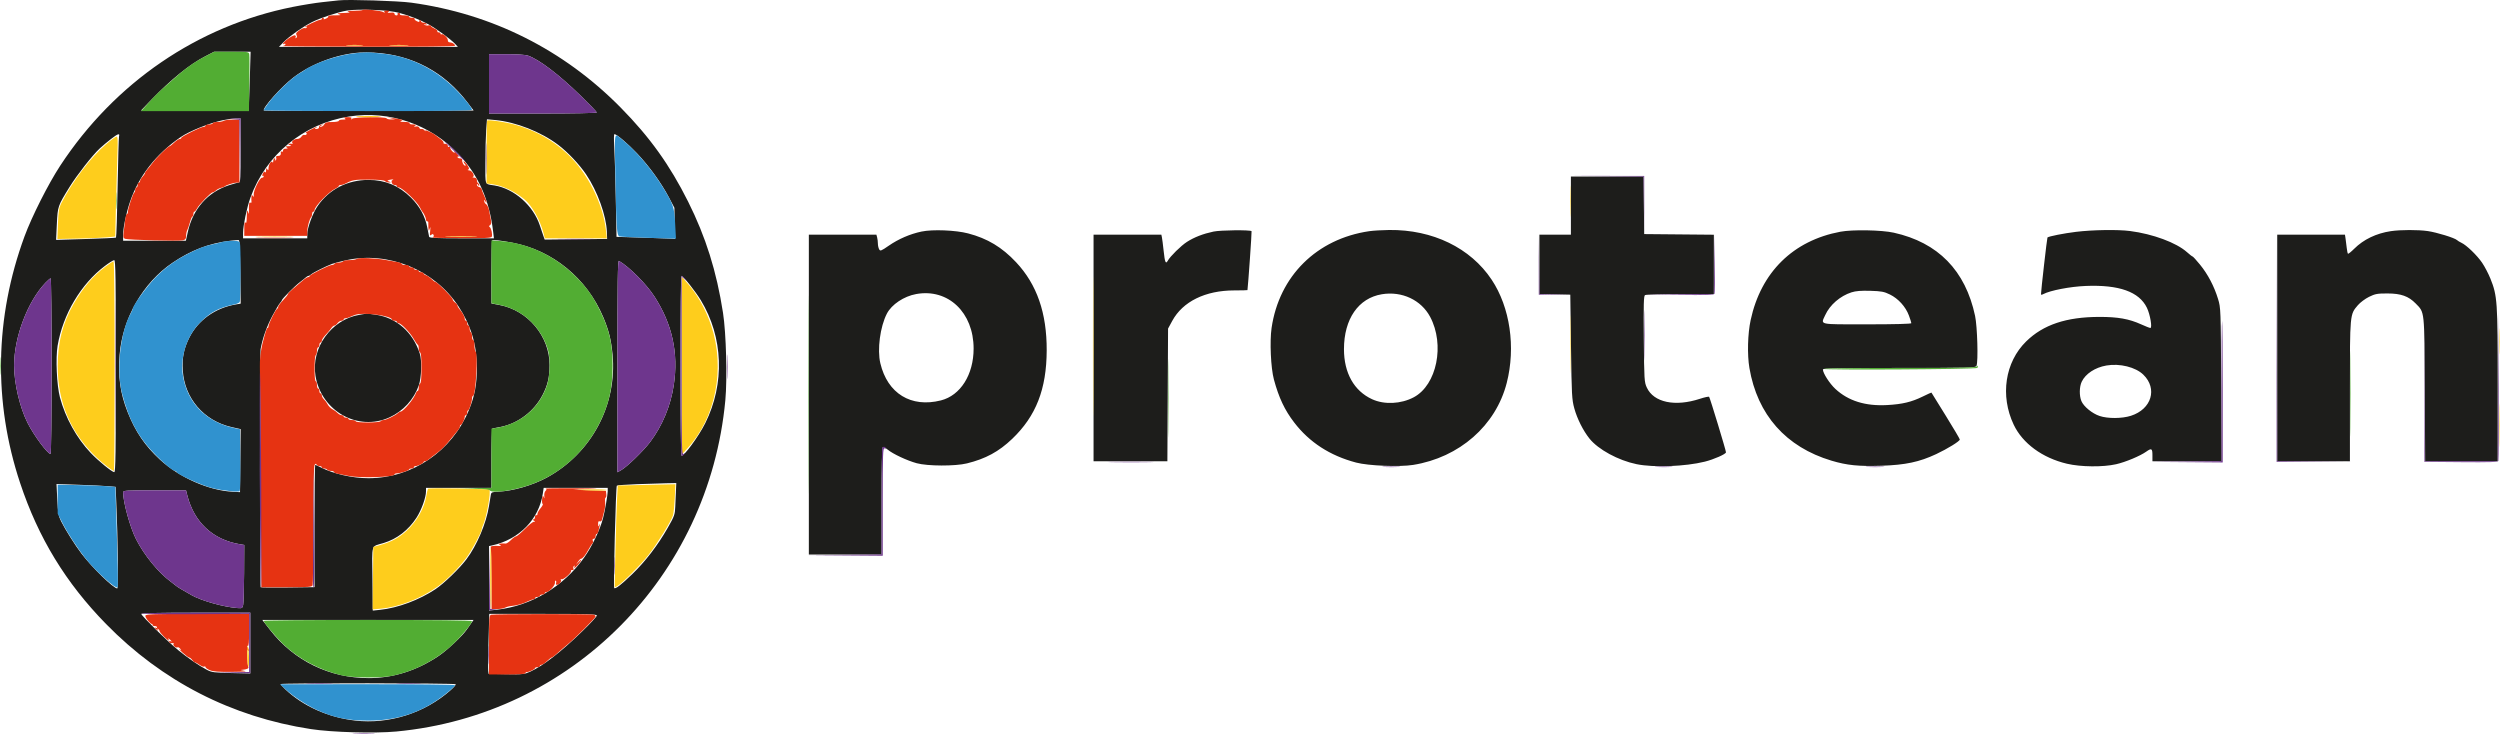 <svg xmlns="http://www.w3.org/2000/svg" version="1.1" viewBox="30.38 29.29 2063.5 605.59">
<path d="M 310 29.591 C 308.075 29.820, 302 30.479, 296.500 31.057 C 291 31.635, 279.954 33.414, 271.954 35.010 C 193.648 50.631, 125.163 97.394, 80.119 166 C 70.300 180.956, 56.594 208.096, 50.578 224.500 C 26.011 291.476, 24.786 361.189, 47.001 428 C 62.060 473.291, 84.641 510.327, 117.932 544.341 C 164.219 591.634, 221.597 621.073, 287 631.086 C 304.410 633.751, 339.738 634.748, 357.520 633.076 C 502.060 619.487, 615.451 505.325, 629.068 359.683 C 630.752 341.669, 629.762 304.359, 627.153 287.500 C 621.865 253.332, 612.918 224.825, 598.340 195.696 C 583.213 165.472, 566.727 142.478, 542.712 118.108 C 495.629 70.331, 436.439 40.659, 369.954 31.504 C 359.084 30.007, 317.648 28.685, 310 29.591 M 316.879 38.006 C 309.708 39.141, 294.882 44.017, 287.901 47.536 C 280.337 51.350, 269.228 59.158, 264.546 63.953 L 260.594 68 334.471 68 L 408.349 68 405.924 65.408 C 402.334 61.571, 390.286 52.751, 384 49.359 C 376.968 45.564, 369.444 42.611, 360 39.940 C 351.504 37.536, 326.838 36.430, 316.879 38.006 M 199.581 75.895 C 186.933 82.440, 171.665 94.747, 155.624 111.326 L 146.748 120.500 191.030 120.761 C 215.385 120.904, 235.417 120.904, 235.545 120.761 C 235.673 120.617, 236.106 109.588, 236.506 96.250 L 237.235 72 222.171 72 L 207.108 72 199.581 75.895 M 327.500 72.672 C 308.980 73.829, 287.944 81.647, 272.907 92.963 C 262.977 100.435, 246.488 118.822, 248.190 120.524 C 248.458 120.792, 287.517 120.896, 334.988 120.756 L 421.298 120.500 416.368 114 C 397.147 88.660, 370.663 74.533, 339 72.730 C 335.425 72.527, 330.250 72.501, 327.500 72.672 M 434 98.500 L 434 123 478.500 123 C 502.975 123, 523 122.616, 523 122.148 C 523 121.679, 517.038 115.482, 509.750 108.378 C 491.669 90.750, 475.436 78.402, 466.101 75.175 C 464.112 74.487, 456.749 74, 448.351 74 L 434 74 434 98.500 M 318.500 125.448 C 280.969 131.315, 249.727 157.063, 237.009 192.610 C 234.140 200.627, 231.035 215.467, 231.016 221.250 L 231 226 257.500 226 L 284 226 284 222.596 C 284 217.407, 288.492 205.255, 292.631 199.245 C 302.070 185.540, 317.196 177.800, 334.541 177.800 C 348.314 177.800, 359.754 182.568, 369.598 192.413 C 376.769 199.584, 381.350 207.980, 383.050 217.070 C 383.712 220.607, 384.407 224.063, 384.595 224.750 C 384.858 225.710, 391.099 226, 411.503 226 L 438.069 226 437.452 220.750 C 434.343 194.281, 425.318 173.938, 409.009 156.633 C 385.738 131.941, 351.790 120.245, 318.500 125.448 M 214.235 128.520 C 203.017 130.956, 186.743 137.480, 179.500 142.444 C 159.149 156.392, 144.730 174.839, 137.638 196 C 134.393 205.685, 132.002 217.242, 132.001 223.250 L 132 228 157.900 228 L 183.799 228 185.459 220.542 C 189.640 201.747, 201.827 187.934, 219.271 182.219 C 222.995 180.998, 226.708 180, 227.521 180 C 228.789 180, 229 176.222, 229 153.500 L 229 127 224.750 127.079 C 222.412 127.123, 217.681 127.771, 214.235 128.520 M 431.659 137.025 C 431.296 142.130, 431 154.105, 431 163.635 C 431 183.048, 430.175 180.995, 438.526 182.364 C 454.832 185.037, 470.602 198.980, 476.007 215.500 C 477.266 219.350, 478.674 223.520, 479.135 224.767 L 479.973 227.034 505.736 226.767 L 531.500 226.500 531.301 220.694 C 530.844 207.385, 523.416 186.866, 514.078 173.116 C 508.501 164.902, 498.915 154.770, 491.167 148.899 C 476.904 138.091, 456.270 129.968, 439 128.363 L 432.318 127.742 431.659 137.025 M 121.840 144.139 C 118.903 146.416, 114.755 149.903, 112.622 151.889 C 106.666 157.435, 93.875 173.781, 87.776 183.641 C 78.090 199.299, 78.004 199.551, 77.305 214.174 L 76.677 227.295 101.077 226.560 C 114.496 226.155, 125.763 225.646, 126.114 225.429 C 126.465 225.212, 127.064 206.690, 127.446 184.267 C 127.827 161.845, 128.363 142.713, 128.637 141.750 C 129.412 139.024, 127.630 139.651, 121.840 144.139 M 537.350 149.750 C 537.685 155.113, 538.253 174.190, 538.613 192.144 L 539.268 224.788 560.884 225.440 C 572.773 225.800, 583.625 226.185, 585 226.297 L 587.500 226.500 587.269 213.657 L 587.038 200.814 582.467 192.157 C 576.150 180.193, 566.058 166.262, 556.142 155.816 C 548.509 147.776, 539.338 140, 537.487 140 C 537.078 140, 537.016 144.387, 537.350 149.750 M 1327 199 L 1327 223 1314 223 L 1301 223 1301 247.470 L 1301 271.940 1313.750 272.220 L 1326.500 272.500 1327.079 315.500 C 1327.618 355.527, 1327.808 359.048, 1329.832 366.423 C 1332.159 374.901, 1337.088 384.719, 1342.292 391.243 C 1349.504 400.284, 1366.094 409.310, 1381.208 412.416 C 1395.347 415.322, 1421.410 414.364, 1437.500 410.347 C 1445.088 408.453, 1455 404.073, 1455 402.615 C 1455 401.058, 1441.813 357.651, 1441.090 356.828 C 1440.766 356.459, 1437.320 357.200, 1433.434 358.476 C 1412.936 365.203, 1395.341 361.467, 1389.663 349.181 C 1387.597 344.710, 1387.485 342.910, 1387.171 309.108 C 1386.904 280.483, 1387.096 273.555, 1388.171 272.873 C 1388.902 272.410, 1401.987 272.024, 1417.250 272.015 L 1445 272 1445 247.515 L 1445 223.031 1416.250 222.765 L 1387.500 222.500 1387.232 198.750 L 1386.964 175 1356.982 175 L 1327 175 1327 199 M 791 220.423 C 781.555 222.416, 772.099 226.488, 764.061 232.026 C 757.523 236.529, 756.935 236.747, 756.004 235.008 C 755.452 233.976, 754.994 231.864, 754.986 230.316 C 754.979 228.767, 754.701 226.488, 754.370 225.250 L 753.767 223 725.883 223 L 698 223 698 355 L 698 487 728 487 L 758 487 758 443.059 C 758 414.256, 758.352 398.901, 759.020 398.487 C 759.582 398.140, 761.415 399.013, 763.095 400.427 C 767.247 403.921, 779.095 409.471, 787 411.627 C 796.035 414.090, 818.782 414.169, 828.500 411.772 C 843.913 407.970, 854.836 402.047, 865.839 391.526 C 885.542 372.688, 894.204 350.484, 894.327 318.500 C 894.446 287.637, 886.265 264.081, 869.059 245.745 C 857.409 233.330, 845.421 226.119, 829.500 221.952 C 819.197 219.255, 800.125 218.497, 791 220.423 M 1032 220.430 C 1023.481 222.224, 1016.074 225.102, 1010.087 228.944 C 1005.196 232.083, 996.315 240.807, 994.261 244.492 C 992.557 247.547, 991.863 245.886, 990.843 236.307 C 990.327 231.463, 989.693 226.488, 989.434 225.250 L 988.962 223 960.981 223 L 933 223 933 316.500 L 933 410 963.467 410 L 993.935 410 994.217 355.250 L 994.500 300.500 997.923 294.187 C 1006.607 278.171, 1025.263 269, 1049.160 269 C 1055.122 269, 1060.015 268.887, 1060.034 268.750 C 1060.650 264.172, 1063.704 220.376, 1063.427 220.097 C 1062.280 218.941, 1037.841 219.200, 1032 220.430 M 1160.585 220.107 C 1117.203 226.434, 1086.208 257.134, 1079.943 299.978 C 1078.320 311.080, 1079.309 333.067, 1081.857 342.500 C 1085.927 357.568, 1090.709 367.707, 1098.602 378 C 1111.199 394.427, 1128.178 405.416, 1149.766 411.112 C 1159.819 413.764, 1185.619 414.816, 1196.778 413.028 C 1234.950 406.913, 1265.033 380.562, 1274.038 345.352 C 1281.581 315.858, 1276.776 282.956, 1261.595 260.152 C 1244.095 233.865, 1212.873 218.723, 1177 219.126 C 1171.225 219.191, 1163.838 219.632, 1160.585 220.107 M 1549.500 220.543 C 1510.449 227.831, 1483.865 253.988, 1475.364 293.484 C 1472.916 304.856, 1472.474 322.062, 1474.347 333.048 C 1480.934 371.693, 1504.486 398.271, 1542.125 409.537 C 1554.855 413.348, 1564.504 414.323, 1583.373 413.707 C 1603.111 413.064, 1614.621 410.617, 1628.492 404.117 C 1637.852 399.730, 1648 393.462, 1648 392.067 C 1648 391.540, 1642.752 382.646, 1636.339 372.304 C 1629.925 361.962, 1624.630 353.418, 1624.572 353.317 C 1624.514 353.216, 1621.324 354.673, 1617.483 356.554 C 1608.156 361.122, 1600.609 362.933, 1588 363.627 C 1570.104 364.613, 1556.005 360.214, 1545.309 350.308 C 1540.535 345.885, 1535 337.269, 1535 334.258 C 1535 333.261, 1548.060 333, 1598.031 333 C 1657.121 333, 1661.108 332.891, 1661.781 331.250 C 1663.296 327.561, 1662.478 298.765, 1660.610 290 C 1652.626 252.549, 1630.048 229.452, 1593.500 221.348 C 1583.448 219.119, 1559.478 218.681, 1549.500 220.543 M 1743.930 220.655 C 1733.865 221.878, 1721.306 224.361, 1720.351 225.316 C 1719.991 225.675, 1715.002 269.474, 1715.001 272.285 C 1715 272.717, 1715.848 272.617, 1716.884 272.062 C 1722.599 269.003, 1739.087 265.833, 1752 265.311 C 1779.455 264.200, 1796.019 270.108, 1802.426 283.296 C 1805.109 288.820, 1807.017 300, 1805.276 300 C 1804.726 300, 1801.282 298.642, 1797.623 296.983 C 1787.715 292.491, 1778.483 290.849, 1763.233 290.869 C 1735.940 290.903, 1716.878 297.281, 1702.779 311.097 C 1685.294 328.230, 1681.151 355.940, 1692.502 379.842 C 1699.836 395.285, 1716.169 407.261, 1736.427 412.049 C 1747.851 414.749, 1766.094 414.939, 1777 412.471 C 1784.758 410.716, 1796.865 405.657, 1801.916 402.059 C 1806.239 398.982, 1807 399.422, 1807 405 L 1807 410 1835.548 410 L 1864.097 410 1863.758 346.750 C 1863.424 284.354, 1863.389 283.399, 1861.152 276.053 C 1857.967 265.595, 1852.737 255.634, 1846.292 247.750 C 1843.256 244.037, 1840.487 241, 1840.137 240.999 C 1839.786 240.999, 1837.700 239.386, 1835.500 237.416 C 1826.776 229.602, 1807.423 222.418, 1788.500 219.970 C 1778.409 218.665, 1757.683 218.983, 1743.930 220.655 M 2003.870 220.071 C 1991.843 221.838, 1981.231 226.926, 1973.545 234.613 C 1970.997 237.161, 1968.669 239.003, 1968.372 238.705 C 1968.075 238.408, 1967.622 236.216, 1967.365 233.833 C 1967.108 231.450, 1966.675 228.037, 1966.403 226.250 L 1965.909 223 1937.955 223 L 1910 223 1910 316.500 L 1910 410 1940 410 L 1970 410 1970 352.178 C 1970 288.008, 1969.911 288.969, 1976.580 281.178 C 1978.489 278.947, 1982.627 275.857, 1985.776 274.311 C 1990.839 271.825, 1992.598 271.501, 2001 271.511 C 2012.138 271.524, 2018.409 273.758, 2024.309 279.812 C 2031.769 287.468, 2031.465 284.593, 2031.801 350.750 L 2032.102 410 2062.051 410 L 2092 410 2092 347.131 C 2092 277.977, 2091.698 273.572, 2085.985 259.304 C 2084.366 255.259, 2081.270 249.342, 2079.106 246.155 C 2074.936 240.016, 2066.172 231.566, 2062 229.663 C 2060.625 229.036, 2058.979 228.029, 2058.341 227.424 C 2056.468 225.647, 2041.644 221.085, 2034.290 220.021 C 2026.339 218.872, 2011.873 218.895, 2003.870 220.071 M 220 228.062 C 202.933 230.126, 188.022 235.845, 172.738 246.190 C 148.439 262.638, 131.584 291.884, 129.109 321.889 C 127.631 339.813, 129.581 353.896, 135.673 369.302 C 142.115 385.592, 150.044 397.266, 162.397 408.649 C 178.497 423.484, 202.695 434.170, 222.500 435.191 L 228.500 435.500 228.766 409.500 L 229.032 383.500 221.386 381.764 C 198.647 376.599, 182.647 357.951, 181.265 335 C 180.630 324.460, 182.091 317.085, 186.602 308.068 C 193.871 293.540, 208.088 283.415, 225.267 280.535 L 229.033 279.903 228.767 253.784 C 228.599 237.383, 228.128 227.593, 227.500 227.471 C 226.950 227.364, 223.575 227.630, 220 228.062 M 436.563 227.770 C 436.253 228.080, 436 239.907, 436 254.053 L 436 279.774 442.648 281.028 C 466.182 285.468, 484 306.843, 484 330.632 C 484 340.546, 482.433 347.248, 478.223 355.333 C 471.330 368.571, 458.420 378.532, 444.270 381.531 C 440.546 382.320, 437.163 382.973, 436.750 382.983 C 436.337 382.992, 436 394.025, 436 407.500 L 436 432 409 432 L 382 432 382 434.895 C 382 439.851, 378.201 450.380, 374.178 456.572 C 367.488 466.871, 357.989 474.185, 347 477.501 C 336.349 480.715, 337.462 477.154, 337.783 507.003 L 338.066 533.278 344.237 532.633 C 358.751 531.116, 376.525 524.476, 389.811 515.608 C 396.835 510.919, 409.553 498.647, 415.334 490.979 C 424.010 479.471, 431.745 461.230, 433.983 447 C 434.632 442.875, 435.340 438.565, 435.557 437.422 C 435.896 435.640, 436.769 435.311, 441.697 435.112 C 453.711 434.626, 470.157 429.836, 481.904 423.401 C 518.713 403.239, 539.933 363.345, 535.978 321.740 C 534.829 309.663, 532.898 301.962, 528.271 291 C 514.754 258.985, 486.580 235.907, 453.322 229.609 C 443.351 227.721, 437.279 227.054, 436.563 227.770 M 316 244.104 C 311.325 245.135, 306.150 246.481, 304.500 247.095 C 299.472 248.965, 288.581 254.400, 287.179 255.739 C 286.452 256.432, 285.471 257, 285 257 C 284.529 257, 283.548 257.563, 282.821 258.250 C 282.095 258.938, 279.916 260.681, 277.980 262.125 C 273.841 265.213, 263 276.069, 263 277.126 C 263 277.528, 262.349 278.508, 261.554 279.303 C 260.758 280.099, 257.871 284.969, 255.137 290.125 C 250.468 298.933, 247.161 308.280, 245.452 317.500 C 244.760 321.234, 244.797 512.859, 245.490 513.985 C 245.664 514.268, 255.750 514.371, 267.903 514.213 L 290 513.926 290 463.463 C 290 435.708, 290.243 413, 290.540 413 C 290.837 413, 292.810 413.883, 294.924 414.961 C 305.681 420.449, 321.229 424, 334.500 424 C 370.650 424, 403.357 401.784, 417.475 367.639 C 422.176 356.270, 424 346.550, 424 332.870 C 424 314.008, 419.163 297.871, 408.786 282.120 C 388.911 251.949, 350.947 236.394, 316 244.104 M 116.819 248.905 C 97.077 263.850, 82.314 288.793, 77.938 314.598 C 76.195 324.872, 77.220 347.391, 79.885 357.384 C 84.346 374.116, 93.624 390.864, 105.204 403.092 C 111.473 409.711, 122.857 419, 124.700 419 C 125.757 419, 126 402.631, 126 331.500 C 126 258.682, 125.773 244, 124.649 244 C 123.906 244, 120.383 246.207, 116.819 248.905 M 540 331.498 L 540 419.113 543.139 417.307 C 548.107 414.447, 561.514 401.433, 566.993 394.152 C 577.152 380.651, 583.951 364.282, 586.544 347.080 C 590.523 320.683, 585.269 296.711, 570.525 274 C 563.767 263.592, 549.983 249.756, 541.250 244.618 C 540.254 244.031, 540 261.679, 540 331.498 M 592 330.941 C 592 371.609, 592.386 405.120, 592.857 405.412 C 594.608 406.493, 607.113 389.390, 612.534 378.500 C 628.776 345.875, 627.386 307.643, 608.848 277.129 C 604.362 269.745, 594.256 257, 592.887 257 C 592.379 257, 592 288.622, 592 330.941 M 67.839 262.750 C 53.147 278.196, 42 307.617, 42 330.948 C 42 345.644, 46.677 365.561, 53.138 378.379 C 58.337 388.695, 69.674 404, 72.116 404 C 72.620 404, 73 372.802, 73 331.500 C 73 291.625, 72.641 259, 72.203 259 C 71.765 259, 69.801 260.688, 67.839 262.750 M 1558.624 270.575 C 1549.260 273.569, 1540.748 280.938, 1536.922 289.363 C 1533.179 297.606, 1530.436 297, 1571.500 297 C 1594.218 297, 1608 296.637, 1608 296.038 C 1608 295.508, 1607.085 292.629, 1605.967 289.640 C 1603.266 282.423, 1597.218 275.743, 1590.335 272.376 C 1585.506 270.013, 1583.291 269.596, 1574.121 269.328 C 1566.520 269.105, 1562.113 269.460, 1558.624 270.575 M 786.647 271.989 C 776.458 273.825, 766.333 280.588, 762.408 288.179 C 756.834 298.956, 754.342 317.844, 757.008 329.104 C 762.920 354.081, 782.372 366.019, 807 359.787 C 823.175 355.693, 834 338.539, 834 317 C 834 287.206, 812.995 267.240, 786.647 271.989 M 1171.012 272.154 C 1151.597 275.331, 1139.692 292.566, 1139.690 317.500 C 1139.688 337.146, 1148.014 351.960, 1162.906 358.805 C 1173.028 363.457, 1186.810 362.799, 1197.359 357.161 C 1216.344 347.013, 1223.080 313.815, 1210.820 290.813 C 1203.390 276.873, 1187.549 269.448, 1171.012 272.154 M 327.121 289.127 C 303.865 292.990, 286.964 316.462, 290.794 339.578 C 295.620 368.701, 325.877 385.649, 351.866 373.786 C 363.183 368.620, 372.086 358.876, 376.071 347.294 C 378.289 340.846, 378.704 326.821, 376.846 321.071 C 371.143 303.417, 357.617 291.526, 340.414 289.039 C 336.611 288.489, 333.275 288.083, 333 288.137 C 332.725 288.190, 330.080 288.636, 327.121 289.127 M 1769 330.980 C 1759.608 332.615, 1751.751 337.789, 1748.611 344.407 C 1746.640 348.562, 1746.528 355.934, 1748.370 360.343 C 1750.256 364.857, 1757.260 370.591, 1763.391 372.641 C 1770.188 374.913, 1781.866 374.840, 1789.240 372.479 C 1806.284 367.022, 1811.394 350.112, 1799.494 338.546 C 1793.068 332.301, 1780.015 329.062, 1769 330.980 M 555.816 428.940 C 547.189 429.267, 539.852 429.815, 539.510 430.156 C 538.690 430.977, 536.556 513.890, 537.335 514.669 C 538.344 515.677, 542.931 512.133, 552.301 503.107 C 563.011 492.790, 573.386 479.260, 581.494 465.033 C 587.025 455.328, 587.480 454.055, 587.743 447.533 C 587.899 443.665, 588.154 437.688, 588.311 434.250 L 588.595 428 580.047 428.172 C 575.346 428.267, 564.442 428.612, 555.816 428.940 M 77.657 441.650 C 78.190 452.586, 78.655 455.244, 80.782 459.494 C 84.387 466.698, 92.239 479.152, 97.690 486.312 C 106.419 497.777, 124.125 515, 127.184 515 C 128.170 515, 127.711 474.494, 126.383 444.319 L 125.803 431.138 119.651 430.594 C 116.268 430.294, 105.295 429.768, 95.266 429.425 L 77.031 428.801 77.657 441.650 M 478.429 436.627 C 475.250 457.822, 458.998 474.513, 436.750 479.430 L 434 480.038 434 506.636 L 434 533.233 440.546 532.532 C 468.560 529.532, 495.396 513.521, 512.436 489.642 C 518.975 480.478, 525.571 466.757, 528.126 457 C 529.645 451.203, 531.997 437.686, 531.999 434.750 L 532 432 505.561 432 L 479.123 432 478.429 436.627 M 132.001 435.750 C 132.008 443.884, 137.726 464.580, 142.656 474.307 C 149.406 487.629, 161.118 501.941, 171.500 509.555 C 173.700 511.169, 175.725 512.736, 176 513.039 C 176.512 513.603, 181.302 516.471, 188.630 520.602 C 196.913 525.272, 215.052 530.347, 226.491 531.195 C 230.206 531.471, 230.526 531.284, 231.123 528.496 C 231.475 526.848, 231.817 515.058, 231.882 502.295 L 232 479.091 228.250 478.463 C 206.079 474.750, 190.670 460.420, 185.008 438.250 L 183.923 434 157.961 434 C 133.902 434, 132 434.128, 132.001 435.750 M 147 536.042 C 147 537.469, 168.884 558.925, 177.500 565.945 C 185.565 572.516, 194.534 578.680, 201 582.095 C 205.077 584.248, 206.980 584.505, 221.250 584.824 L 237 585.176 237 560.088 L 237 535 192 535 C 161.445 535, 147 535.335, 147 536.042 M 433.628 558.250 C 433.301 570.487, 433.176 581.625, 433.349 583 L 433.664 585.500 448.245 585.776 C 461.925 586.035, 463.158 585.900, 468.205 583.592 C 478.984 578.662, 493.259 567.558, 511.250 550.109 C 517.712 543.842, 523 538.103, 523 537.357 C 523 536.235, 515.321 536, 478.611 536 L 434.223 536 433.628 558.250 M 253.211 549.117 C 273.026 574.689, 302.332 589, 334.881 589 C 354.928 588.999, 374.584 582.752, 392.500 570.685 C 399.475 565.988, 412.182 554.063, 415.610 549 C 416.913 547.075, 418.713 544.487, 419.611 543.250 L 421.244 541 334.083 541 L 246.921 541 253.211 549.117 M 262 593.920 C 262 594.291, 263.688 596.197, 265.750 598.156 C 280.490 612.157, 301.256 621.466, 323.500 624.043 C 351.404 627.276, 380.912 617.903, 402.254 599.027 C 404.869 596.715, 406.796 594.478, 406.536 594.058 C 405.954 593.117, 262 592.980, 262 593.920" stroke="none" fill="#1d1d1b" fill-rule="evenodd"/>
<path d="M 199.431 75.972 C 189.889 80.910, 182.164 86.605, 170.045 97.636 C 167.545 99.912, 164.012 103.062, 162.193 104.636 C 160.375 106.211, 156.178 110.537, 152.868 114.250 L 146.849 121 191.354 121 L 235.860 121 236.180 98.750 C 236.356 86.512, 236.335 75.487, 236.133 74.250 C 235.773 72.038, 235.522 72, 221.437 72 L 207.108 72 199.431 75.972 M 126.378 195 C 126.378 201.325, 126.541 203.912, 126.739 200.750 C 126.937 197.588, 126.937 192.412, 126.739 189.250 C 126.541 186.088, 126.378 188.675, 126.378 195 M 697.485 355 C 697.485 427.875, 697.604 457.688, 697.750 421.250 C 697.895 384.813, 697.895 325.188, 697.750 288.750 C 697.604 252.313, 697.485 282.125, 697.485 355 M 436 253.674 L 436 279.633 442.508 280.927 C 461.582 284.718, 476.763 298.728, 482.586 317.914 C 484.742 325.016, 484.403 339.436, 481.901 347.085 C 475.700 366.039, 459.840 379.366, 439.750 382.505 L 436 383.091 436 407.545 L 436 432 421.750 432.217 L 407.500 432.435 420.435 432.749 C 428.218 432.937, 433.920 433.518, 434.749 434.207 C 437.629 436.597, 454.380 434.191, 468.006 429.431 C 492.498 420.873, 513.161 402.505, 525.204 378.584 C 532.984 363.131, 536 349.882, 536 331.162 C 536 313.411, 533.522 302.163, 526.272 287 C 520.126 274.145, 515.107 266.992, 505.555 257.473 C 488.530 240.507, 466.172 229.950, 443.750 228.288 L 436 227.714 436 253.674 M 1970.468 354.500 C 1970.468 385.850, 1970.595 398.530, 1970.750 382.679 C 1970.904 366.827, 1970.904 341.177, 1970.749 325.679 C 1970.594 310.180, 1970.468 323.150, 1970.468 354.500 M 994.465 358 C 994.465 386.875, 994.593 398.688, 994.749 384.250 C 994.905 369.812, 994.905 346.187, 994.749 331.750 C 994.593 317.313, 994.465 329.125, 994.465 358 M 30.382 331.500 C 30.384 338.100, 30.546 340.670, 30.741 337.211 C 30.937 333.752, 30.936 328.352, 30.738 325.211 C 30.540 322.070, 30.380 324.900, 30.382 331.500 M 1662 331.833 C 1662 332.710, 1646.347 333, 1599.059 333 C 1564.441 333, 1535.909 333.337, 1535.654 333.750 C 1534.946 334.895, 1661.250 334.150, 1662.398 333.002 C 1662.931 332.469, 1663.059 331.726, 1662.683 331.350 C 1662.307 330.974, 1662 331.192, 1662 331.833 M 248 541.764 C 248 543.156, 258.316 555.404, 264.458 561.305 C 276.802 573.164, 294.232 582.426, 312.228 586.689 C 321.384 588.857, 344.636 589.103, 354 587.130 C 372.987 583.130, 390.568 573.955, 404.675 560.686 C 411.245 554.506, 420 543.825, 420 541.989 C 420 541.345, 390.019 541, 334 541 C 286.700 541, 248 541.344, 248 541.764" stroke="none" fill="#52ad33" fill-rule="evenodd"/>
<path d="M 329.798 37.535 C 329.446 37.887, 326.085 38.189, 322.329 38.205 C 317.543 38.226, 316.248 38.470, 318 39.018 C 319.847 39.596, 318.801 39.853, 314 40 C 309.048 40.152, 308.095 40.396, 310 41.024 C 312.182 41.745, 311.991 41.857, 308.500 41.911 C 301.608 42.017, 300.945 42.102, 301.393 42.827 C 301.633 43.215, 300.742 44.046, 299.413 44.673 C 298.085 45.300, 297.250 45.405, 297.558 44.906 C 297.866 44.408, 297.641 44, 297.059 44 C 296.477 44, 296 44.375, 296 44.833 C 296 45.292, 295.370 45.667, 294.601 45.667 C 293.020 45.667, 282 50.884, 282 51.633 C 282 51.900, 282.520 51.797, 283.155 51.405 C 283.876 50.959, 284.037 51.131, 283.585 51.862 C 283.187 52.506, 282.451 52.779, 281.949 52.468 C 281.446 52.158, 279.492 52.952, 277.606 54.234 C 274.931 56.052, 274.380 56.928, 275.101 58.216 C 275.712 59.307, 275.629 60.111, 274.858 60.588 C 274.157 61.021, 273.959 60.876, 274.362 60.224 C 274.731 59.627, 274.572 58.854, 274.009 58.506 C 272.649 57.665, 264 63.698, 264 65.488 C 264 65.834, 264.450 65.840, 265 65.500 C 265.550 65.160, 266 65.327, 266 65.871 C 266 66.416, 264.988 67.056, 263.750 67.294 C 262.512 67.533, 294.012 67.789, 333.750 67.864 C 378.326 67.948, 406 67.640, 406 67.059 C 406 66.541, 405.438 65.761, 404.750 65.324 C 403.521 64.544, 402.989 64.374, 401 64.125 C 400.450 64.056, 400 63.265, 400 62.367 C 400 60.430, 396.120 56.808, 394.871 57.580 C 394.392 57.876, 394 57.641, 394 57.059 C 394 56.477, 393.298 56, 392.441 56 C 391.584 56, 391.136 55.589, 391.447 55.086 C 391.757 54.584, 390.659 53.574, 389.006 52.842 C 387.353 52.110, 386 51.119, 386 50.639 C 386 50.159, 385.150 49.989, 384.111 50.261 C 383.072 50.533, 381.609 50.318, 380.861 49.783 C 379.833 49.049, 379.940 48.954, 381.302 49.394 C 382.359 49.736, 382.851 49.568, 382.493 48.989 C 382.157 48.445, 381.009 48, 379.941 48 C 378.873 48, 378 47.550, 378 47 C 378 46.450, 377.523 46, 376.941 46 C 376.359 46, 376.162 46.453, 376.505 47.008 C 376.869 47.598, 376.078 47.537, 374.595 46.861 C 373.202 46.227, 372.300 45.323, 372.590 44.854 C 372.881 44.384, 371.966 44, 370.559 44 C 369.152 44, 368 43.550, 368 43 C 368 42.450, 366.173 42, 363.941 42 C 361.490 42, 360.127 41.604, 360.500 41 C 360.840 40.450, 360.390 40, 359.500 40 C 358.610 40, 358.160 40.450, 358.500 41 C 358.840 41.550, 358.416 42, 357.559 42 C 356.702 42, 356 41.403, 356 40.673 C 356 39.761, 354.983 39.471, 352.750 39.744 C 350.258 40.049, 349.850 39.896, 351 39.086 C 352.204 38.239, 351.945 38.028, 349.691 38.015 C 347.708 38.005, 347.103 38.367, 347.633 39.250 C 348.210 40.211, 348.050 40.237, 346.942 39.362 C 345.326 38.087, 330.795 36.538, 329.798 37.535 M 317.250 66.739 C 320.413 66.937, 325.587 66.937, 328.750 66.739 C 331.913 66.541, 329.325 66.378, 323 66.378 C 316.675 66.378, 314.087 66.541, 317.250 66.739 M 353.292 66.742 C 357.027 66.935, 362.877 66.934, 366.292 66.739 C 369.706 66.545, 366.650 66.387, 359.500 66.389 C 352.350 66.390, 349.556 66.550, 353.292 66.742 M 315 127 C 316.138 127.736, 315.716 127.973, 313.250 127.985 C 311.462 127.993, 310 128.450, 310 129 C 310 129.550, 307.541 130, 304.535 130 C 300.094 130, 298.870 130.375, 298 132 C 297.411 133.100, 296.158 133.968, 295.215 133.930 C 293.777 133.871, 293.823 133.711, 295.500 132.938 L 297.500 132.017 295.500 132.295 C 294.368 132.452, 293.606 133.224, 293.745 134.074 C 293.896 134.997, 293.130 135.640, 291.758 135.743 C 290.002 135.876, 289.843 135.711, 291.013 134.971 C 293.865 133.168, 291.303 134.018, 286.419 136.496 C 283.714 137.869, 282.089 138.994, 282.809 138.996 C 283.529 138.998, 283.821 139.481, 283.458 140.068 C 283.095 140.656, 282.248 140.926, 281.577 140.668 C 280.906 140.410, 279.822 141.055, 279.170 142.100 C 278.517 143.145, 276.917 144, 275.614 144 C 273.053 144, 270.554 146.220, 271.759 147.425 C 272.166 147.833, 272.050 148.076, 271.500 147.965 C 270.950 147.854, 269.825 147.848, 269 147.952 C 267.929 148.087, 268.072 148.386, 269.500 149 C 271.223 149.741, 271.085 149.871, 268.500 149.945 C 266.183 150.011, 265.841 150.251, 267 151 C 268.213 151.784, 268.069 151.972, 266.250 151.985 C 264.885 151.994, 264 152.613, 264 153.559 C 264 154.416, 263.539 154.833, 262.975 154.485 C 262.412 154.136, 262.015 154.222, 262.094 154.676 C 262.490 156.959, 261.801 158, 259.893 158 C 258.451 158, 257.964 158.464, 258.349 159.468 C 258.659 160.275, 258.413 161.245, 257.802 161.622 C 257.129 162.038, 256.972 161.854, 257.405 161.155 C 257.797 160.520, 257.641 160, 257.059 160 C 256.477 160, 255.964 161.012, 255.921 162.250 C 255.878 163.488, 255.607 163.914, 255.320 163.197 C 254.550 161.274, 252.075 164.871, 252.016 168 C 251.979 169.986, 251.770 170.191, 251 169 C 250.231 167.810, 250.024 168.017, 250 170 C 249.982 171.491, 249.668 172.026, 249.223 171.326 C 248.723 170.540, 248.097 170.954, 247.332 172.577 C 246.702 173.911, 246.595 174.750, 247.094 174.442 C 247.592 174.134, 248 174.359, 248 174.941 C 248 175.523, 247.358 176, 246.574 176 C 244.708 176, 239.537 186.610, 239.787 189.926 C 239.937 191.923, 239.762 192.164, 239.005 191 C 238.225 189.799, 238.004 189.999, 237.897 192 C 237.823 193.375, 237.846 195.108, 237.948 195.850 C 238.050 196.593, 237.654 196.904, 237.067 196.541 C 236.004 195.884, 235.729 197.446, 235.846 203.500 C 235.902 206.427, 235.882 206.439, 235.051 204 C 234.400 202.088, 234.172 203.028, 234.084 208 C 234.003 212.594, 233.685 214.060, 233 213 C 232.317 211.943, 232.026 213.346, 232.015 217.750 L 232 224 258 224 L 284 224 284.015 220.250 C 284.030 216.601, 285.935 209.732, 287.315 208.352 C 287.692 207.975, 288 206.842, 288 205.833 C 288 204.825, 288.450 204, 289 204 C 289.550 204, 290.006 203.438, 290.013 202.750 C 290.045 199.546, 301.987 187.330, 307.578 184.783 C 308.910 184.176, 310 183.301, 310 182.839 C 310 182.378, 310.681 182, 311.514 182 C 312.346 182, 313.809 181.603, 314.764 181.117 C 321.373 177.755, 322.780 177.502, 334.644 177.543 C 342.900 177.571, 347.385 177.985, 348.193 178.793 C 348.857 179.457, 350.323 179.968, 351.450 179.930 C 353.430 179.862, 353.434 179.834, 351.554 179.098 C 349.743 178.389, 349.775 178.292, 352.010 177.708 C 353.331 177.362, 354.620 177.286, 354.873 177.540 C 355.126 177.793, 354.850 178, 354.260 178 C 353.670 178, 353.423 178.900, 353.710 180 C 354 181.107, 355.074 182, 356.117 182 C 357.152 182, 358 182.450, 358 183 C 358 183.550, 358.670 184, 359.489 184 C 362.245 184, 374.493 195.562, 376.998 200.529 C 377.823 202.163, 378.723 203.725, 378.998 204 C 380.192 205.190, 382 209.097, 382 210.486 C 382 211.319, 382.450 212, 383 212 C 383.550 212, 383.947 212.338, 383.882 212.750 C 383.816 213.162, 383.861 215.075, 383.981 217 C 384.188 220.319, 384.245 220.371, 385.084 218 C 385.748 216.124, 385.838 216.598, 385.448 219.902 C 385.008 223.625, 385.147 224.123, 386.347 223.127 C 387.456 222.206, 387.889 222.268, 388.328 223.412 C 388.659 224.275, 388.195 225.058, 387.195 225.321 C 386.263 225.567, 396.814 225.820, 410.643 225.884 C 430.565 225.976, 435.891 225.727, 436.290 224.687 C 437.008 222.816, 435.906 217.639, 434.601 216.750 C 433.832 216.226, 433.916 215.732, 434.880 215.111 C 435.784 214.528, 436.058 213.235, 435.675 211.361 C 435.353 209.787, 434.682 206.303, 434.183 203.617 C 433.678 200.896, 432.552 198.329, 431.638 197.818 C 430.737 197.313, 430.032 196.135, 430.070 195.200 C 430.128 193.803, 430.294 193.857, 431 195.500 C 431.473 196.600, 431.891 196.916, 431.930 196.202 C 431.968 195.488, 431.100 193.041, 430 190.764 C 428.900 188.487, 428 186.086, 428 185.429 C 428 184.771, 427.100 183.998, 426 183.710 C 424.900 183.423, 424.007 182.583, 424.015 181.844 C 424.027 180.823, 424.264 180.861, 425 182 C 425.582 182.901, 425.975 183.025, 425.985 182.309 C 425.993 181.654, 425.550 180.840, 425 180.500 C 424.450 180.160, 424 179.009, 424 177.941 C 424 176.618, 423.283 175.975, 421.750 175.921 C 420.512 175.878, 420.039 175.623, 420.698 175.355 C 422.649 174.562, 420.047 170.014, 417.589 169.921 C 416.440 169.878, 416.059 169.616, 416.742 169.340 C 417.698 168.954, 417.720 168.345, 416.834 166.690 C 415.418 164.043, 413 161.545, 413 162.729 C 413 163.208, 413.540 164.140, 414.200 164.800 C 415.003 165.603, 415.038 166, 414.307 166 C 413.058 166, 411.586 163.112, 411.886 161.250 C 411.997 160.563, 411.168 160, 410.044 160 C 408.920 160, 408 159.523, 408 158.941 C 408 158.359, 408.563 158.206, 409.250 158.602 C 409.938 158.998, 409.409 158.125, 408.076 156.661 C 405.487 153.819, 404.418 153.207, 405.613 155.250 C 406.015 155.938, 405.366 155.643, 404.172 154.595 C 402.977 153.547, 402 152.058, 402 151.286 C 402 150.514, 401.550 150.160, 401 150.500 C 400.450 150.840, 400 150.416, 400 149.559 C 400 148.652, 399.139 148, 397.941 148 C 396.809 148, 396.139 147.584, 396.453 147.076 C 396.767 146.569, 395.556 145.128, 393.762 143.875 C 391.968 142.622, 390.275 141.350, 390 141.048 C 388.524 139.430, 380.784 135.868, 381.423 137.101 C 381.847 137.918, 381.597 137.839, 380.824 136.912 C 380.096 136.039, 378.938 135.514, 378.251 135.745 C 377.563 135.977, 376.747 135.504, 376.436 134.694 C 376.087 133.785, 375.034 133.403, 373.685 133.697 C 371.918 134.082, 371.787 133.968, 373 133.102 C 374.188 132.253, 373.813 132.027, 371.191 132.015 C 369.243 132.006, 368.136 131.589, 368.500 131 C 368.877 130.389, 367.245 129.973, 364.309 129.930 C 360.914 129.880, 360.087 129.630, 361.498 129.080 C 363.200 128.415, 362.977 128.196, 359.998 127.602 C 358.074 127.219, 354.925 126.730, 353 126.516 L 349.500 126.126 353 126.931 L 356.500 127.737 353.309 127.868 C 351.554 127.941, 349.840 127.551, 349.501 127.001 C 348.599 125.542, 322.923 125.827, 321.079 127.317 C 319.937 128.241, 319.781 128.226, 320.367 127.250 C 320.916 126.336, 320.093 126.004, 317.309 126.015 C 314.481 126.027, 313.887 126.280, 315 127 M 215 129 C 214.175 129.533, 211.813 129.976, 209.750 129.985 C 207.688 129.993, 206 130.450, 206 131 C 206 131.550, 204.650 132, 203 132 C 201.350 132, 200 132.450, 200 133 C 200 133.550, 199.281 134, 198.402 134 C 196.182 134, 180 142.007, 180 143.105 C 180 143.597, 179.392 144, 178.648 144 C 177.905 144, 175.884 145.350, 174.157 147 C 172.431 148.650, 170.677 150.005, 170.259 150.010 C 169.074 150.026, 159.628 159.302, 156.403 163.616 C 154.806 165.751, 152.713 168.371, 151.750 169.438 C 150.787 170.504, 150 171.761, 150 172.230 C 150 172.700, 149.100 174.050, 148 175.230 C 146.900 176.411, 146 177.967, 146 178.689 C 146 179.410, 145.550 180, 145 180 C 144.450 180, 144 180.900, 144 182 C 144 183.100, 143.550 184, 143 184 C 142.450 184, 142 184.862, 142 185.917 C 142 186.971, 141.662 187.983, 141.248 188.167 C 140.219 188.623, 136 201.257, 136 203.881 C 136 205.047, 135.592 206, 135.093 206 C 134.593 206, 133.933 208.363, 133.626 211.250 C 133.318 214.137, 132.786 218.574, 132.444 221.109 C 131.922 224.972, 132.112 225.829, 133.620 226.408 C 136.141 227.375, 178.060 228.453, 181.322 227.634 C 183.480 227.092, 184 226.381, 184 223.967 C 184 222.320, 184.420 220.191, 184.934 219.236 C 185.447 218.281, 186.445 215.363, 187.152 212.750 C 187.859 210.137, 188.788 208, 189.218 208 C 189.648 208, 190 207.100, 190 206 C 190 204.900, 190.374 204, 190.831 204 C 191.288 204, 192.301 202.769, 193.081 201.265 C 194.804 197.944, 204.526 188, 206.050 188 C 206.651 188, 207.817 187.326, 208.641 186.502 C 209.466 185.677, 211.346 184.708, 212.820 184.348 C 214.294 183.987, 215.725 183.421, 216 183.091 C 216.827 182.096, 223.487 180, 225.821 180 L 228 180 228 154 L 228 128 222.250 128.015 C 219.088 128.024, 215.825 128.467, 215 129 M 400.250 224.746 C 406.163 224.923, 415.837 224.923, 421.750 224.746 C 427.663 224.569, 422.825 224.425, 411 224.425 C 399.175 224.425, 394.337 224.569, 400.250 224.746 M 244.250 225.747 C 251.262 225.919, 262.738 225.919, 269.750 225.747 C 276.762 225.575, 271.025 225.435, 257 225.435 C 242.975 225.435, 237.238 225.575, 244.250 225.747 M 325 242.948 C 324.175 243.510, 321.389 243.976, 318.809 243.985 C 316.229 243.993, 313.840 244.450, 313.500 245 C 313.160 245.550, 311.585 246, 310 246 C 308.415 246, 306.840 246.450, 306.500 247 C 306.160 247.550, 305.190 248, 304.343 248 C 302.165 248, 286 256.024, 286 257.105 C 286 257.597, 285.413 258, 284.695 258 C 283.978 258, 281.749 259.462, 279.743 261.250 C 277.737 263.038, 274.274 265.988, 272.048 267.806 C 269.822 269.625, 268 271.537, 268 272.055 C 268 272.574, 266.200 274.852, 264 277.119 C 261.800 279.386, 260 281.824, 260 282.537 C 260 283.250, 259.606 283.983, 259.125 284.167 C 257.944 284.616, 252 296.551, 252 298.471 C 252 299.312, 251.648 300, 251.218 300 C 250.509 300, 249.614 302.755, 246.997 313 C 245.614 318.413, 244.648 327.034, 244.869 332 C 244.979 334.475, 245.297 376.438, 245.575 425.250 L 246.082 514 266.934 514 C 285.026 514, 287.866 513.791, 288.393 512.418 C 288.727 511.548, 289.007 489.161, 289.015 462.668 C 289.026 430.348, 289.380 414.006, 290.091 413 C 290.890 411.871, 291.278 411.809, 291.659 412.750 C 291.938 413.438, 293.029 414, 294.083 414 C 295.137 414, 296 414.450, 296 415 C 296 415.550, 296.873 416, 297.941 416 C 299.009 416, 300.160 416.450, 300.500 417 C 300.840 417.550, 302.216 418, 303.559 418 C 304.902 418, 306 418.401, 306 418.891 C 306 419.380, 307.462 420.037, 309.250 420.349 C 311.038 420.661, 314.975 421.448, 318 422.097 C 327.230 424.078, 356 423.177, 356 420.907 C 356 420.408, 356.907 420, 358.016 420 C 360.832 420, 368 417.671, 368 416.757 C 368 416.340, 368.900 416, 370 416 C 371.100 416, 372 415.550, 372 415 C 372 414.450, 372.585 414, 373.301 414 C 375.140 414, 379.983 411.648, 379.992 410.750 C 379.996 410.337, 380.590 410, 381.311 410 C 382.033 410, 383.495 409.200, 384.561 408.223 C 385.628 407.245, 388.075 405.340, 390 403.989 C 394.370 400.922, 398.486 396.807, 402.991 391 C 404.911 388.525, 407.274 385.628, 408.241 384.561 C 409.208 383.495, 410 382.033, 410 381.311 C 410 380.590, 410.337 379.996, 410.750 379.992 C 411.648 379.983, 414 375.140, 414 373.301 C 414 372.585, 414.450 372, 415 372 C 415.550 372, 416 371.100, 416 370 C 416 368.900, 416.340 368, 416.757 368 C 417.671 368, 420 360.832, 420 358.016 C 420 356.907, 420.405 356, 420.899 356 C 422.967 356, 425.009 321.609, 423.058 319.658 C 422.476 319.076, 422 316.665, 422 314.300 C 422 311.935, 421.550 310, 421 310 C 420.450 310, 420 308.677, 420 307.059 C 420 305.441, 419.550 303.840, 419 303.500 C 418.450 303.160, 418 301.784, 418 300.441 C 418 299.098, 417.550 298, 417 298 C 416.450 298, 416 297.100, 416 296 C 416 294.900, 415.550 294, 415 294 C 414.450 294, 414 293.319, 414 292.486 C 414 290.716, 412.224 287.424, 409.750 284.612 C 408.788 283.518, 408 282.132, 408 281.532 C 408 280.932, 407.100 279.793, 406 279 C 404.900 278.207, 404 276.996, 404 276.308 C 404 274.908, 391.186 262, 389.796 262 C 389.308 262, 387.819 260.910, 386.487 259.578 C 385.154 258.245, 383.150 256.865, 382.032 256.510 C 380.914 256.155, 380 255.446, 380 254.933 C 380 254.420, 379.100 254, 378 254 C 376.900 254, 376 253.550, 376 253 C 376 252.450, 375.100 252, 374 252 C 372.900 252, 372 251.550, 372 251 C 372 250.450, 371.100 250, 370 250 C 368.900 250, 368 249.550, 368 249 C 368 248.450, 366.650 248, 365 248 C 363.350 248, 362 247.599, 362 247.109 C 362 246.620, 360.313 245.933, 358.250 245.583 C 356.188 245.233, 352.025 244.485, 349 243.921 C 340.563 242.347, 326.707 241.785, 325 242.948 M 323.500 289.189 C 321.850 289.764, 319.719 290.632, 318.764 291.118 C 317.809 291.603, 316.346 292, 315.514 292 C 314.681 292, 314 292.450, 314 293 C 314 293.550, 313.199 294, 312.221 294 C 311.242 294, 309.793 294.900, 309 296 C 308.207 297.100, 307.035 298, 306.394 298 C 305.754 298, 304.558 299.012, 303.737 300.250 C 302.916 301.488, 300.839 303.958, 299.122 305.741 C 297.405 307.523, 296 309.661, 296 310.491 C 296 311.321, 295.550 312, 295 312 C 294.450 312, 294 312.900, 294 314 C 294 315.100, 293.550 316, 293 316 C 292.450 316, 292 317.323, 292 318.941 C 292 320.559, 291.550 322.160, 291 322.500 C 290.437 322.848, 290 327.677, 290 333.559 C 290 339.853, 290.397 344, 291 344 C 291.550 344, 292 345.350, 292 347 C 292 348.650, 292.450 350, 293 350 C 293.550 350, 294 350.900, 294 352 C 294 353.100, 294.450 354, 295 354 C 295.550 354, 296 354.735, 296 355.633 C 296 356.531, 296.791 357.993, 297.757 358.883 C 298.723 359.772, 300.123 361.688, 300.867 363.140 C 301.611 364.592, 303.408 366.389, 304.860 367.133 C 306.312 367.877, 308.228 369.277, 309.117 370.243 C 310.007 371.209, 311.469 372, 312.367 372 C 313.265 372, 314 372.450, 314 373 C 314 373.550, 314.900 374, 316 374 C 317.100 374, 318 374.450, 318 375 C 318 375.550, 319.350 376, 321 376 C 322.650 376, 324 376.450, 324 377 C 324 377.600, 327.980 378, 333.941 378 C 339.490 378, 344.155 377.558, 344.500 377 C 344.840 376.450, 345.949 376, 346.965 376 C 348.978 376, 356.703 372.254, 358.821 370.250 C 359.548 369.563, 360.524 369, 360.990 369 C 363.310 369, 372.249 358.256, 373.678 353.750 C 373.984 352.788, 374.631 352, 375.117 352 C 375.602 352, 376 350.688, 376 349.083 C 376 347.479, 376.508 345.997, 377.130 345.790 C 377.888 345.537, 378.259 341.337, 378.259 333 C 378.259 324.663, 377.888 320.463, 377.130 320.210 C 376.508 320.003, 376 318.558, 376 317 C 376 315.442, 375.646 314.017, 375.213 313.833 C 374.780 313.650, 373.162 311.321, 371.616 308.657 C 368.602 303.462, 361.315 296, 359.255 296 C 358.565 296, 358 295.550, 358 295 C 358 294.450, 357.100 294, 356 294 C 354.900 294, 354 293.660, 354 293.244 C 354 289.884, 330.475 286.756, 323.500 289.189 M 480.741 432.659 C 481.704 433.048, 481.676 433.466, 480.619 434.524 C 479.869 435.274, 479.429 437.150, 479.642 438.694 C 479.958 440.990, 479.869 441.136, 479.157 439.500 C 478.425 437.816, 478.218 438.090, 477.846 441.234 C 477.604 443.288, 477.815 445.105, 478.317 445.272 C 478.818 445.439, 478.051 446.974, 476.614 448.682 C 475.176 450.391, 474 452.538, 474 453.453 C 474 454.369, 473.550 454.840, 473 454.500 C 472.450 454.160, 472 454.809, 472 455.941 C 472 457.073, 471.438 458.007, 470.750 458.015 C 469.917 458.026, 470 458.354, 471 459 C 472.326 459.857, 472.322 459.971, 470.969 459.985 C 470.126 459.993, 466.766 462.700, 463.500 466 C 460.234 469.300, 457.021 472, 456.358 472 C 455.696 472, 453.781 473.373, 452.104 475.050 C 450.426 476.728, 448.479 478.024, 447.777 477.932 C 447.075 477.839, 445.375 477.823, 444 477.897 C 441.966 478.006, 441.780 478.223, 443 479.060 C 444.247 479.916, 444.163 480.063, 442.500 479.930 C 438.282 479.592, 434.904 480.035, 435.413 480.859 C 435.705 481.331, 435.984 493.031, 436.034 506.859 L 436.125 532 440.628 532 C 443.105 532, 446.102 531.481, 447.288 530.846 C 448.474 530.211, 450.807 529.591, 452.472 529.468 C 456.567 529.165, 462.077 527.607, 466.036 525.632 C 467.835 524.734, 469.913 524, 470.654 524 C 471.394 524, 472 523.550, 472 523 C 472 522.450, 472.900 522, 474 522 C 475.100 522, 476 521.550, 476 521 C 476 520.450, 476.900 520, 478 520 C 479.100 520, 480 519.550, 480 519 C 480 518.450, 480.563 517.999, 481.250 517.998 C 483.584 517.993, 488.626 512.584, 488.448 510.276 C 488.353 509.053, 488.644 508.280, 489.094 508.558 C 489.544 508.836, 489.659 509.725, 489.349 510.532 C 489.040 511.339, 489.316 512, 489.964 512 C 491.823 512, 494.202 509.136, 493.409 507.853 C 492.968 507.139, 493.127 506.960, 493.823 507.390 C 495.137 508.203, 502.019 502.300, 501.709 500.627 C 501.594 500.007, 502.118 499.631, 502.873 499.791 C 503.735 499.974, 504.030 499.521, 503.666 498.573 C 503.348 497.743, 503.587 496.755, 504.198 496.378 C 504.871 495.962, 505.028 496.146, 504.595 496.845 C 504.203 497.480, 504.194 498, 504.575 498 C 505.502 498, 509.997 492.728, 509.999 491.639 C 509.999 491.166, 509.064 491.841, 507.920 493.139 L 505.840 495.500 507.439 493 C 508.319 491.625, 509.399 490.500, 509.841 490.500 C 511.189 490.500, 513.490 487.723, 516.056 483 C 517.400 480.525, 518.903 478.208, 519.396 477.851 C 519.888 477.494, 520.015 476.481, 519.677 475.601 C 519.286 474.581, 519.596 474, 520.531 474 C 521.339 474, 522 473.100, 522 472 C 522 470.900, 522.398 470, 522.883 470 C 523.369 470, 524.008 468.988, 524.303 467.750 C 524.597 466.512, 525.109 464.375, 525.440 463 C 525.951 460.873, 525.899 460.798, 525.091 462.500 C 524.228 464.315, 524.134 464.249, 524.070 461.781 C 524.019 459.794, 524.392 459.213, 525.458 459.622 C 526.461 460.007, 527.101 459.295, 527.508 457.341 C 527.833 455.778, 528.582 452.864, 529.172 450.863 C 529.762 448.863, 530.055 445.601, 529.823 443.613 C 529.591 441.626, 529.791 440, 530.267 440 C 530.743 440, 530.990 438.762, 530.816 437.250 L 530.500 434.500 517 433.971 L 503.500 433.442 517 432.939 C 527.259 432.557, 524.377 432.403, 505 432.297 C 490.975 432.221, 480.058 432.384, 480.741 432.659 M 150.379 537.456 C 149.868 538.786, 154.656 544.707, 155.955 544.350 C 156.255 544.268, 156.387 544.605, 156.250 545.100 C 156.113 545.595, 156.900 546, 158 546 C 159.100 546, 160 546.477, 160 547.059 C 160 547.641, 159.550 547.840, 159 547.500 C 157.372 546.494, 157.860 547.642, 159.692 549.128 C 161.133 550.296, 161.258 550.292, 160.537 549.095 C 159.963 548.142, 160.062 547.920, 160.845 548.405 C 161.480 548.797, 162 549.556, 162 550.092 C 162 550.628, 163.560 552.627, 165.467 554.533 C 168.970 558.036, 170.747 559.046, 169.367 556.750 C 168.857 555.901, 169.158 555.940, 170.308 556.872 C 172.140 558.358, 172.628 559.506, 171 558.500 C 170.450 558.160, 170 558.359, 170 558.941 C 170 559.931, 171.422 560.424, 173.324 560.094 C 173.778 560.015, 173.895 560.361, 173.585 560.862 C 172.859 562.036, 175.619 564.353, 176.843 563.597 C 177.355 563.281, 178.387 563.805, 179.137 564.761 C 180.388 566.357, 180.335 566.386, 178.500 565.119 C 177.400 564.360, 178.509 565.598, 180.964 567.869 C 183.419 570.141, 185.907 572, 186.493 572 C 187.079 572, 188.207 572.900, 189 574 C 189.793 575.100, 190.835 576, 191.316 576 C 191.798 576, 193.495 576.928, 195.089 578.063 C 196.682 579.198, 198.439 579.846, 198.993 579.504 C 199.547 579.162, 200 579.352, 200 579.928 C 200 580.503, 201.630 581.654, 203.622 582.487 C 206.364 583.632, 210.801 583.963, 221.872 583.850 C 231.563 583.750, 234.981 583.464, 232 583 C 229.164 582.559, 228.487 582.245, 230.168 582.150 C 234.011 581.934, 236.089 580.954, 235.326 579.718 C 234.961 579.128, 234.533 575.468, 234.375 571.584 C 234.183 566.882, 234.401 565.020, 235.028 566.011 C 236.342 568.089, 236.239 566.315, 234.900 563.814 C 234.101 562.319, 234.101 561.944, 234.900 562.438 C 235.679 562.920, 236 559.164, 236 549.559 L 236 536 193.469 536 C 157.163 536, 150.855 536.213, 150.379 537.456 M 435.750 536.706 C 434.143 537.111, 434 539.144, 434 561.573 L 434 586 449 586 C 458.333 586, 464 585.622, 464 585 C 464 584.450, 464.585 584, 465.301 584 C 467.140 584, 471.983 581.648, 471.992 580.750 C 471.996 580.337, 472.900 580, 474 580 C 475.100 580, 476 579.550, 476 579 C 476 578.450, 476.608 578, 477.352 578 C 478.095 578, 480.116 576.650, 481.843 575 C 483.569 573.350, 485.348 572, 485.795 572 C 486.243 572, 488.385 570.368, 490.555 568.374 C 492.725 566.379, 496.510 563.116, 498.966 561.124 C 504.998 556.230, 522 539.250, 522 538.120 C 522 537.622, 521.331 536.957, 520.514 536.644 C 518.796 535.985, 438.378 536.044, 435.750 536.706" stroke="none" fill="#e63312" fill-rule="evenodd"/>
<path d="M 325.268 73.011 C 316.465 73.962, 309.868 75.443, 300 78.686 C 293.366 80.866, 283.389 85.497, 282 87.040 C 281.725 87.346, 279.414 88.801, 276.864 90.273 C 271.168 93.563, 257.686 106.541, 252.121 114.091 C 249.854 117.166, 248 119.978, 248 120.341 C 248 120.703, 286.700 121, 334 121 C 394.714 121, 420 120.684, 420 119.924 C 420 118.003, 411.429 107.647, 404.174 100.803 C 387.505 85.078, 367.374 75.649, 346 73.554 C 342.425 73.204, 337.925 72.763, 336 72.574 C 334.075 72.385, 329.245 72.582, 325.268 73.011 M 538.360 177.275 C 539.094 217.757, 539.498 223.593, 541.617 224.406 C 542.365 224.694, 553.181 225.242, 565.651 225.625 L 588.325 226.322 587.665 214.062 C 586.921 200.209, 586.194 198.027, 577.702 184.154 C 568.536 169.181, 555.293 153.633, 543.926 144.500 C 536.954 138.898, 537.596 135.116, 538.360 177.275 M 214 228.950 C 212.625 229.385, 209.025 230.283, 206 230.944 C 198.680 232.545, 195.960 233.566, 186.500 238.260 C 175.390 243.773, 166.733 250.064, 158.330 258.729 C 151.635 265.633, 140 281.621, 140 283.917 C 140 284.479, 139.133 286.482, 138.074 288.368 C 129.632 303.398, 126.245 335.255, 131.097 354 C 136.894 376.400, 144.858 390.846, 159.496 405.517 C 166.821 412.859, 173.074 417.971, 174.750 417.987 C 175.438 417.994, 176 418.359, 176 418.797 C 176 420.523, 196.521 429.834, 205.306 432.094 C 213.801 434.279, 227.459 435.776, 228.244 434.607 C 228.654 433.998, 228.879 422.267, 228.744 408.537 L 228.500 383.574 224.500 382.758 C 200.442 377.853, 184.510 361.495, 181.221 338.322 C 179.135 323.627, 184.774 306.520, 195.218 295.857 C 203.908 286.985, 210.853 283.277, 224 280.491 C 225.925 280.083, 227.831 279.243, 228.235 278.624 C 229.116 277.276, 229.262 231.847, 228.393 229.582 C 227.933 228.384, 226.417 228.019, 222.143 228.079 C 219.039 228.122, 215.375 228.514, 214 228.950 M 78 441.312 L 78 453.268 82.127 461.384 C 86.040 469.080, 94.709 482.393, 100.740 489.966 C 109.787 501.327, 126.226 516.062, 127.519 513.969 C 127.879 513.388, 127.596 494.512, 126.892 472.023 L 125.610 431.134 118.555 430.589 C 114.675 430.289, 103.963 429.889, 94.750 429.700 L 78 429.357 78 441.312 M 266.239 598.442 C 272.244 603.971, 283.185 611.196, 291.251 614.960 C 305.572 621.643, 317.273 624.112, 334.500 624.087 C 356.003 624.056, 374.349 618.610, 391.100 607.286 C 398.103 602.552, 406 595.957, 406 594.843 C 406 594.379, 373.488 594.018, 333.750 594.040 L 261.500 594.079 266.239 598.442" stroke="none" fill="#3092cf" fill-rule="evenodd"/>
<path d="M 317.250 66.739 C 320.413 66.937, 325.587 66.937, 328.750 66.739 C 331.913 66.541, 329.325 66.378, 323 66.378 C 316.675 66.378, 314.087 66.541, 317.250 66.739 M 353.292 66.742 C 357.027 66.935, 362.877 66.934, 366.292 66.739 C 369.706 66.545, 366.650 66.387, 359.500 66.389 C 352.350 66.390, 349.556 66.550, 353.292 66.742 M 324.250 125.583 C 324.957 126.291, 344.115 126.218, 344.828 125.505 C 345.106 125.227, 340.458 125, 334.500 125 C 328.542 125, 323.929 125.262, 324.250 125.583 M 432.481 128.852 C 432.217 129.117, 432 140.900, 432 155.038 L 432 180.742 436.751 181.373 C 445.314 182.508, 454.815 187.002, 463.353 193.955 C 469.353 198.840, 476.282 211.156, 478.990 221.750 L 480.077 226 505.668 226 L 531.258 226 530.580 219.750 C 528.122 197.094, 515.157 171.472, 498.267 155.888 C 486.390 144.930, 473.269 137.545, 457 132.660 C 448.889 130.225, 433.499 127.835, 432.481 128.852 M 117.785 148.417 C 105.244 159.117, 89.931 179.320, 80.960 197 C 79.051 200.763, 78.601 203.552, 78.214 214.027 L 77.751 226.555 95.125 226.200 C 104.681 226.006, 115.425 225.543, 119 225.173 L 125.500 224.500 126.155 196.500 C 126.515 181.100, 127.040 162.537, 127.321 155.250 C 127.718 144.971, 127.549 142, 126.569 142 C 125.874 142, 121.921 144.887, 117.785 148.417 M 1326.423 195.500 C 1326.424 207.050, 1326.570 211.638, 1326.747 205.696 C 1326.924 199.753, 1326.923 190.303, 1326.745 184.696 C 1326.567 179.088, 1326.422 183.950, 1326.423 195.500 M 932.480 315.500 C 932.480 366.650, 932.601 387.428, 932.750 361.674 C 932.898 335.920, 932.898 294.070, 932.750 268.674 C 932.601 243.278, 932.480 264.350, 932.480 315.500 M 244.250 224.747 C 251.262 224.919, 262.738 224.919, 269.750 224.747 C 276.762 224.575, 271.025 224.435, 257 224.435 C 242.975 224.435, 237.238 224.575, 244.250 224.747 M 400.250 224.746 C 406.163 224.923, 415.837 224.923, 421.750 224.746 C 427.663 224.569, 422.825 224.425, 411 224.425 C 399.175 224.425, 394.337 224.569, 400.250 224.746 M 117.172 249.530 C 106.992 257.182, 98.861 266.741, 91.187 280.077 C 82.136 295.807, 78 311.936, 78.001 331.500 C 78.003 361.562, 88.767 386.709, 110.447 407.299 C 115.321 411.928, 123.255 418, 124.430 418 C 124.744 418, 125 379.075, 125 331.500 C 125 280.842, 124.627 245, 124.099 245 C 123.604 245, 120.486 247.038, 117.172 249.530 M 593.040 331.140 L 593.079 404.500 597.617 399.568 C 621.272 373.856, 629.187 333.278, 617.417 298.058 C 612.791 284.218, 605.347 271.229, 596.544 261.640 L 593 257.779 593.040 331.140 M 1326.455 313.500 C 1326.455 334.950, 1326.587 343.583, 1326.749 332.684 C 1326.911 321.785, 1326.910 304.235, 1326.748 293.684 C 1326.587 283.133, 1326.454 292.050, 1326.455 313.500 M 2093.411 311 C 2093.411 320.625, 2093.561 324.563, 2093.745 319.750 C 2093.928 314.938, 2093.928 307.063, 2093.745 302.250 C 2093.561 297.438, 2093.411 301.375, 2093.411 311 M 2093.441 380.500 C 2093.442 396.450, 2093.580 402.835, 2093.748 394.689 C 2093.916 386.543, 2093.916 373.493, 2093.747 365.689 C 2093.579 357.885, 2093.441 364.550, 2093.441 380.500 M 553.390 429.746 L 540.280 430.056 539.660 441.778 C 539.319 448.225, 538.739 467.164, 538.372 483.865 L 537.703 514.229 539.784 513.115 C 543.745 510.996, 559.262 495.525, 565.711 487.266 C 572.949 477.997, 584.413 459.443, 585.872 454.636 C 586.396 452.911, 587.057 446.438, 587.343 440.250 L 587.861 429 577.180 429.218 C 571.306 429.338, 560.601 429.576, 553.390 429.746 M 383.663 432.737 C 383.338 433.261, 382.760 435.651, 382.376 438.048 C 380.674 448.692, 374.504 459.606, 365.601 467.721 C 359.585 473.204, 353.083 476.696, 344.500 479.055 L 338.500 480.703 338.233 506.498 L 337.966 532.293 344.733 531.695 C 359.660 530.376, 377.852 523.276, 391.793 513.328 C 399.062 508.141, 409.015 498.136, 415.370 489.627 C 419.683 483.852, 428 468.374, 428 466.122 C 428 465.490, 428.395 464.191, 428.877 463.236 C 431.793 457.465, 435.916 434.658, 434.225 433.659 C 432.603 432.701, 384.230 431.819, 383.663 432.737 M 508 433.664 C 518.827 434.394, 531.004 434.439, 531.002 433.750 C 531.001 433.337, 524.813 433.081, 517.250 433.180 C 509.688 433.279, 505.525 433.497, 508 433.664 M 435 506.500 C 435 520.708, 435.254 532.079, 435.565 531.768 C 436.240 531.093, 436.147 481.813, 435.469 481.136 C 435.211 480.878, 435 492.292, 435 506.500 M 234.441 570.486 C 234.504 575.108, 234.906 579.240, 235.334 579.667 C 235.762 580.095, 236.003 576.495, 235.870 571.667 C 235.737 566.838, 235.335 562.707, 234.976 562.485 C 234.618 562.264, 234.377 565.864, 234.441 570.486" stroke="none" fill="#fecd1c" fill-rule="evenodd"/>
<path d="M 434 98.500 L 434 123 478.500 123 C 502.975 123, 523 122.616, 523 122.148 C 523 121.679, 517.038 115.482, 509.750 108.378 C 491.669 90.750, 475.436 78.402, 466.101 75.175 C 464.112 74.487, 456.749 74, 448.351 74 L 434 74 434 98.500 M 223.734 127.731 L 227.967 128.113 228.251 154.307 L 228.535 180.500 228.767 153.750 L 229 127 224.250 127.175 L 219.500 127.349 223.734 127.731 M 431.423 160.500 C 431.424 172.050, 431.570 176.638, 431.747 170.696 C 431.924 164.753, 431.923 155.303, 431.745 149.696 C 431.567 144.088, 431.422 148.950, 431.423 160.500 M 403.934 152.794 C 409.123 157.857, 413.609 162, 413.903 162 C 414.803 162, 402.753 150.043, 398.500 146.716 C 396.300 144.995, 398.745 147.730, 403.934 152.794 M 1357.232 174.742 L 1386.964 175.030 1387.259 198.265 L 1387.554 221.500 1387.527 198 L 1387.500 174.500 1357.500 174.477 L 1327.500 174.454 1357.232 174.742 M 1300.473 247.750 L 1300.500 272.500 1313.252 272.547 L 1326.003 272.593 1313.519 272.267 L 1301.035 271.941 1300.741 247.470 L 1300.446 222.999 1300.473 247.750 M 1445.231 247.234 L 1445 271.969 1416.750 272.251 L 1388.500 272.532 1416.781 272.766 C 1438.891 272.949, 1445.169 272.723, 1445.550 271.730 C 1445.818 271.032, 1445.908 259.669, 1445.750 246.480 L 1445.462 222.500 1445.231 247.234 M 1909.492 317 L 1909.500 410.500 1940 410.523 L 1970.500 410.545 1940.255 410.258 L 1910.010 409.971 1909.747 316.735 L 1909.485 223.500 1909.492 317 M 492.191 226.747 C 499.171 226.918, 510.871 226.919, 518.191 226.748 C 525.511 226.577, 519.800 226.436, 505.500 226.436 C 491.200 226.435, 485.211 226.575, 492.191 226.747 M 125.479 331.500 C 125.478 379.900, 125.600 399.846, 125.750 375.825 C 125.899 351.804, 125.899 312.204, 125.750 287.825 C 125.601 263.446, 125.479 283.100, 125.479 331.500 M 540 331.498 L 540 419.113 543.139 417.307 C 548.107 414.447, 561.514 401.433, 566.993 394.152 C 577.152 380.651, 583.951 364.282, 586.544 347.080 C 590.523 320.683, 585.269 296.711, 570.525 274 C 563.767 263.592, 549.983 249.756, 541.250 244.618 C 540.254 244.031, 540 261.679, 540 331.498 M 592 330.941 C 592 372.857, 592.384 405.119, 592.887 405.430 C 593.374 405.731, 594.387 405.195, 595.137 404.239 C 596.370 402.665, 596.334 402.630, 594.750 403.872 C 593.087 405.177, 593 401.588, 593 331.467 L 593 257.690 595.250 259.595 L 597.500 261.500 595.595 259.250 C 594.547 258.012, 593.310 257, 592.845 257 C 592.380 257, 592 290.273, 592 330.941 M 67.839 262.750 C 53.147 278.196, 42 307.617, 42 330.948 C 42 345.644, 46.677 365.561, 53.138 378.379 C 58.337 388.695, 69.674 404, 72.116 404 C 72.620 404, 73 372.802, 73 331.500 C 73 291.625, 72.641 259, 72.203 259 C 71.765 259, 69.801 260.688, 67.839 262.750 M 1387.448 306 C 1387.448 324.425, 1387.583 331.962, 1387.748 322.750 C 1387.913 313.538, 1387.913 298.462, 1387.748 289.250 C 1387.583 280.038, 1387.448 287.575, 1387.448 306 M 2092.242 347.750 L 2092 410 2062.008 410 L 2032.017 410 2031.746 353.500 L 2031.475 297 2031.488 353.750 L 2031.500 410.500 2061.776 410.765 C 2085.458 410.972, 2092.157 410.754, 2092.535 409.765 C 2092.801 409.069, 2092.898 380.825, 2092.751 347 L 2092.484 285.500 2092.242 347.750 M 1864 351.985 L 1864 409.969 1835.250 410.251 L 1806.500 410.532 1835.750 410.766 L 1865 411 1865 352.500 C 1865 320.325, 1864.775 294, 1864.500 294 C 1864.225 294, 1864 320.093, 1864 351.985 M 630.407 332 C 630.407 341.075, 630.559 344.788, 630.744 340.250 C 630.929 335.712, 630.929 328.288, 630.744 323.750 C 630.559 319.212, 630.407 322.925, 630.407 332 M 244.800 424.833 C 244.966 473.600, 245.416 513.815, 245.800 514.201 C 246.185 514.586, 246.275 474.911, 246 426.033 C 245.725 377.156, 245.275 336.941, 245 336.666 C 244.725 336.391, 244.635 376.066, 244.800 424.833 M 758.667 398.667 C 758.300 399.033, 758 419.052, 758 443.152 L 758 486.971 727.750 487.251 L 697.500 487.530 728.250 487.765 L 759 488 759 443.393 C 759 403.490, 759.164 398.849, 760.552 399.382 C 761.442 399.723, 761.843 399.555, 761.493 398.989 C 760.786 397.844, 759.622 397.712, 758.667 398.667 M 948.312 410.748 C 957.009 410.915, 970.959 410.915, 979.312 410.748 C 987.666 410.581, 980.550 410.444, 963.500 410.445 C 946.450 410.445, 939.616 410.582, 948.312 410.748 M 289 463.500 C 288.725 491, 288.613 513.688, 288.750 513.917 C 289.819 515.698, 289.987 507.269, 289.759 463.407 L 289.500 413.500 289 463.500 M 1172.789 414.741 C 1176.248 414.937, 1181.648 414.936, 1184.789 414.738 C 1187.930 414.540, 1185.100 414.380, 1178.500 414.382 C 1171.900 414.384, 1169.330 414.546, 1172.789 414.741 M 1397.789 414.741 C 1401.248 414.937, 1406.648 414.936, 1409.789 414.738 C 1412.930 414.540, 1410.100 414.380, 1403.500 414.382 C 1396.900 414.384, 1394.330 414.546, 1397.789 414.741 M 1571.750 414.740 C 1575.188 414.936, 1580.813 414.936, 1584.250 414.740 C 1587.688 414.545, 1584.875 414.385, 1578 414.385 C 1571.125 414.385, 1568.313 414.545, 1571.750 414.740 M 132.001 435.750 C 132.008 443.884, 137.726 464.580, 142.656 474.307 C 149.406 487.629, 161.118 501.941, 171.500 509.555 C 173.700 511.169, 175.725 512.736, 176 513.039 C 176.512 513.603, 181.302 516.471, 188.630 520.602 C 196.913 525.272, 215.052 530.347, 226.491 531.195 C 230.206 531.471, 230.526 531.284, 231.123 528.496 C 231.475 526.848, 231.817 515.058, 231.882 502.295 L 232 479.091 228.250 478.463 C 206.079 474.750, 190.670 460.420, 185.008 438.250 L 183.923 434 157.961 434 C 133.902 434, 132 434.128, 132.001 435.750 M 434.233 506.250 L 434 533 437.750 532.840 C 441.419 532.683, 441.430 532.671, 438.266 532.278 L 435.033 531.876 434.749 505.688 L 434.465 479.500 434.233 506.250 M 537.382 496.500 C 537.384 503.100, 537.546 505.670, 537.741 502.211 C 537.937 498.752, 537.936 493.352, 537.738 490.211 C 537.540 487.070, 537.380 489.900, 537.382 496.500 M 147 535.750 C 147 536.163, 167.025 536.378, 191.500 536.230 L 236 535.959 236 559.952 L 236 583.945 221.750 584.252 L 207.500 584.559 222.250 584.780 L 237 585 237 560 L 237 535 192 535 C 167.250 535, 147 535.337, 147 535.750 M 433.385 570 C 433.385 576.875, 433.545 579.688, 433.740 576.250 C 433.936 572.813, 433.936 567.188, 433.740 563.750 C 433.545 560.313, 433.385 563.125, 433.385 570 M 284.750 593.745 C 289.837 593.927, 298.162 593.927, 303.250 593.745 C 308.337 593.564, 304.175 593.415, 294 593.415 C 283.825 593.415, 279.662 593.564, 284.750 593.745 M 359.299 593.745 C 364.139 593.929, 371.789 593.928, 376.299 593.743 C 380.810 593.558, 376.850 593.408, 367.500 593.409 C 358.150 593.410, 354.460 593.562, 359.299 593.745 M 323.296 634.744 C 327.583 634.932, 334.333 634.931, 338.296 634.742 C 342.258 634.552, 338.750 634.399, 330.500 634.400 C 322.250 634.401, 319.008 634.556, 323.296 634.744" stroke="none" fill="#6e368d" fill-rule="evenodd"/><path d="M -0 342 L -0 684.001 1073.750 683.750 L 2147.500 683.500 2147.751 341.750 L 2148.003 0 1074.001 0 L 0 0 -0 342 M 0.494 342.500 C 0.494 530.600, 0.609 607.401, 0.750 513.169 C 0.891 418.937, 0.891 265.037, 0.750 171.169 C 0.609 77.301, 0.494 154.400, 0.494 342.500 M 309 29.081 C 221.236 35.741, 141.528 79.980, 89.334 151 C 40.542 217.390, 20.775 300.904, 34.517 382.599 C 56.228 511.669, 158.058 612.429, 286.593 632.026 C 304.466 634.751, 338.241 635.734, 357.010 634.075 C 411.160 629.288, 464.173 609.244, 507.309 577.246 C 573.218 528.356, 615.510 458.257, 628.120 377.004 C 631.133 357.589, 631.846 317.974, 629.543 298 C 618.114 198.899, 561.446 113.572, 475.097 65.444 C 425.576 37.844, 365.849 24.768, 309 29.081 M 1326.681 174.652 C 1326.306 175.027, 1326 186.058, 1326 199.167 L 1326 223 1313 223 L 1300 223 1300 248 L 1300 273 1312.917 273 L 1325.835 273 1326.249 316.250 C 1326.643 357.418, 1326.770 359.861, 1328.892 367 C 1334.644 386.351, 1346.301 399.869, 1364.154 407.889 C 1375.032 412.776, 1382.233 414.181, 1399.224 414.730 C 1421.472 415.448, 1439.138 412.574, 1451.418 406.238 L 1456.723 403.500 1449.609 380.500 C 1445.696 367.850, 1442.161 356.985, 1441.753 356.354 C 1441.217 355.527, 1438.860 355.892, 1433.259 357.670 C 1428.996 359.024, 1421.835 360.391, 1417.346 360.708 C 1403.139 361.711, 1394.727 358.052, 1390.674 349.108 C 1388.703 344.758, 1388.568 342.497, 1388.272 308.750 L 1387.959 273 1416.979 273 L 1446 273 1446 248.015 L 1446 223.031 1417.250 222.765 L 1388.500 222.500 1388.263 198.500 L 1388.026 174.500 1357.694 174.236 C 1341.011 174.091, 1327.055 174.278, 1326.681 174.652 M 794.500 219.054 C 782.764 220.884, 771.667 225.276, 762.748 231.620 C 760.134 233.479, 757.807 235, 757.577 235 C 757.023 235, 756.066 230.307, 755.793 226.250 L 755.575 223 726.287 223 L 697 223 697 355.514 L 697 488.028 728.073 487.764 L 759.147 487.500 759.041 443.949 C 758.982 419.997, 759.217 400.116, 759.563 399.770 C 759.909 399.424, 762.336 400.681, 764.956 402.564 C 777.003 411.219, 788.740 414.401, 808.500 414.369 C 821.934 414.347, 824.440 414.059, 832.500 411.613 C 865.080 401.727, 886.676 376.909, 893.624 341.372 C 895.756 330.471, 896.005 306.738, 894.101 296 C 891.457 281.093, 885.870 266.598, 878.682 256 C 874.079 249.213, 862.238 237.279, 855.637 232.774 C 842.929 224.100, 828.137 219.455, 810.500 218.602 C 805 218.336, 797.800 218.539, 794.500 219.054 M 1036.388 218.984 C 1028.256 220.134, 1022.817 221.653, 1016.521 224.533 C 1009.520 227.736, 999.775 235.181, 996.172 240.081 C 993.397 243.854, 993.205 243.948, 992.685 241.787 C 992.383 240.529, 991.822 235.787, 991.439 231.250 L 990.742 223 961.366 223 L 931.990 223 932.245 316.750 L 932.500 410.500 963.718 410.764 L 994.935 411.028 995.218 355.764 L 995.500 300.500 998.927 294.179 C 1007.357 278.631, 1025.466 270, 1049.660 270 C 1058.021 270, 1061.022 269.672, 1061.083 268.750 C 1061.129 268.063, 1061.300 266.375, 1061.462 265 C 1061.625 263.625, 1062.049 258.225, 1062.405 253 C 1063.083 243.025, 1063.795 233.959, 1064.574 225.365 C 1064.944 221.286, 1064.710 220.103, 1063.437 219.614 C 1060.571 218.514, 1042.659 218.097, 1036.388 218.984 M 1163.512 219.107 C 1141.419 221.432, 1119.704 231.456, 1105.080 246.080 C 1085.851 265.309, 1076.943 290.546, 1078.307 321.930 C 1080.260 366.829, 1106.912 400.691, 1148.989 411.732 C 1162.707 415.332, 1187.408 416.041, 1201.013 413.225 C 1234.103 406.377, 1260.259 384.930, 1272.022 355 C 1280.549 333.303, 1280.730 301.547, 1272.451 279.428 C 1259.652 245.231, 1229.658 223.015, 1190.919 219.040 C 1179.588 217.877, 1175.094 217.888, 1163.512 219.107 M 1554.512 219.107 C 1517.548 222.997, 1487.765 247.588, 1477.128 283 C 1472.430 298.642, 1470.855 316.743, 1472.948 331.055 C 1479.401 375.192, 1510.327 405.912, 1555.994 413.548 C 1564.262 414.930, 1569.795 415.162, 1583.425 414.696 C 1608.113 413.853, 1621.840 409.953, 1641.250 398.268 C 1645.513 395.702, 1649 393.046, 1649 392.366 C 1649 390.749, 1625.200 352.484, 1624.238 352.554 C 1623.832 352.583, 1620.125 354.247, 1616 356.250 C 1597.653 365.162, 1569.516 365.247, 1554.481 356.436 C 1548.030 352.656, 1541.549 346.017, 1538.570 340.139 C 1537.157 337.349, 1536 334.827, 1536 334.533 C 1536 334.240, 1564.364 334, 1599.031 334 C 1658.121 334, 1662.108 333.891, 1662.781 332.250 C 1663.177 331.288, 1663.476 322.850, 1663.447 313.500 C 1663.390 295.017, 1661.821 285.893, 1656.351 272.220 C 1643.976 241.287, 1618.024 222.745, 1581.919 219.040 C 1570.588 217.877, 1566.094 217.888, 1554.512 219.107 M 1752.402 219.063 C 1741.417 219.909, 1725.733 222.391, 1721.718 223.917 C 1719.814 224.641, 1719.058 225.808, 1718.629 228.688 C 1717.245 237.972, 1713.875 273.209, 1714.328 273.661 C 1714.603 273.937, 1715.715 273.688, 1716.798 273.108 C 1717.882 272.528, 1723.208 270.885, 1728.634 269.456 C 1744.889 265.175, 1768.801 264.962, 1783.014 268.972 C 1789.502 270.803, 1797.274 276.251, 1800.227 281.037 C 1802.896 285.365, 1805.902 297.431, 1804.629 298.705 C 1804.297 299.036, 1800.982 297.906, 1797.263 296.192 C 1787.832 291.847, 1777.957 289.999, 1764.185 290.004 C 1739.586 290.012, 1720.860 295.289, 1706.893 306.147 C 1697.488 313.459, 1692.528 320.552, 1688.304 332.731 C 1685.978 339.435, 1685.601 342.145, 1685.554 352.500 C 1685.495 365.538, 1686.531 370.005, 1692.278 381.500 C 1695.950 388.843, 1707.238 400.349, 1715.190 404.855 C 1721.942 408.680, 1732.835 412.519, 1741.280 414.051 C 1750.426 415.709, 1768.309 415.414, 1777 413.460 C 1784.748 411.718, 1796.851 406.666, 1801.916 403.059 C 1803.507 401.927, 1805.077 401, 1805.404 401 C 1805.732 401, 1806 403.250, 1806 406 L 1806 411 1835.500 411 L 1865 411 1865.085 356.250 C 1865.197 284.465, 1865.266 285.976, 1861.326 273.500 C 1851.241 241.565, 1824.229 222.533, 1784 219.021 C 1771.304 217.913, 1767.258 217.918, 1752.402 219.063 M 2006.061 219.018 C 1992.147 220.968, 1982.148 225.354, 1973.210 233.429 C 1969.317 236.946, 1969.226 236.973, 1968.633 234.759 C 1968.300 233.517, 1968.021 231.074, 1968.014 229.332 C 1967.985 222.636, 1969.715 223, 1937.893 223 L 1909 223 1909 317 L 1909 411 1940 411 L 1971 411 1971.074 353.250 C 1971.115 321.488, 1971.347 294.375, 1971.589 293 C 1972.438 288.179, 1976.649 281.488, 1980.849 278.285 C 1992.177 269.645, 2012.163 270.058, 2022.514 279.146 C 2024.357 280.764, 2026.907 284.206, 2028.182 286.794 L 2030.500 291.500 2030.801 351.250 L 2031.102 411 2062.032 411 L 2092.962 411 2093.504 408.750 C 2094.572 404.321, 2093.236 283.713, 2092.046 277.053 C 2086.688 247.086, 2069.714 227.855, 2042.566 220.993 C 2033.364 218.667, 2015.471 217.699, 2006.061 219.018 M 1558.624 271.584 C 1547.654 275.072, 1538.546 284.209, 1536.528 293.750 L 1535.841 297 1570.862 297 C 1591.274 297, 1606.121 296.614, 1606.454 296.074 C 1607.476 294.421, 1603.078 284.451, 1599.466 280.232 C 1597.531 277.971, 1593.373 274.861, 1590.224 273.320 C 1585.214 270.867, 1583.189 270.487, 1574 270.275 C 1566.689 270.107, 1562.019 270.504, 1558.624 271.584 M 786.260 273.049 C 767.627 276.362, 757 292.135, 757 316.477 C 757 324.016, 759.729 336.642, 762.529 342.056 C 773.463 363.201, 805.695 367.305, 821.701 349.591 C 829.279 341.204, 833 330.472, 833 317 C 833 287.238, 812.876 268.315, 786.260 273.049 M 1171.012 273.123 C 1167.994 273.634, 1163.650 274.959, 1161.360 276.068 C 1156.468 278.436, 1149.022 286.076, 1146.185 291.638 C 1138.974 305.771, 1138.862 326.859, 1145.921 340.844 C 1150.121 349.163, 1153.835 353.098, 1161.215 357.047 C 1166.727 359.996, 1168.607 360.457, 1176.500 360.800 C 1184.035 361.126, 1186.476 360.822, 1191.493 358.932 C 1198.637 356.241, 1207.390 348.037, 1210.896 340.746 C 1217.845 326.296, 1217.636 306.083, 1210.391 291.785 C 1206.582 284.268, 1201.798 279.657, 1194.280 276.258 C 1186.600 272.786, 1179.032 271.766, 1171.012 273.123 M 1768.610 332.014 C 1757.534 333.963, 1749.197 341.071, 1748.263 349.363 C 1747.493 356.187, 1748.743 360.709, 1752.565 364.940 C 1761.511 374.842, 1782.908 376.782, 1795.736 368.854 C 1810.160 359.940, 1806.508 338.288, 1789.789 333.594 C 1782.623 331.581, 1774.506 330.976, 1768.610 332.014" stroke="none" fill="none" fill-rule="evenodd"/>
</svg>
